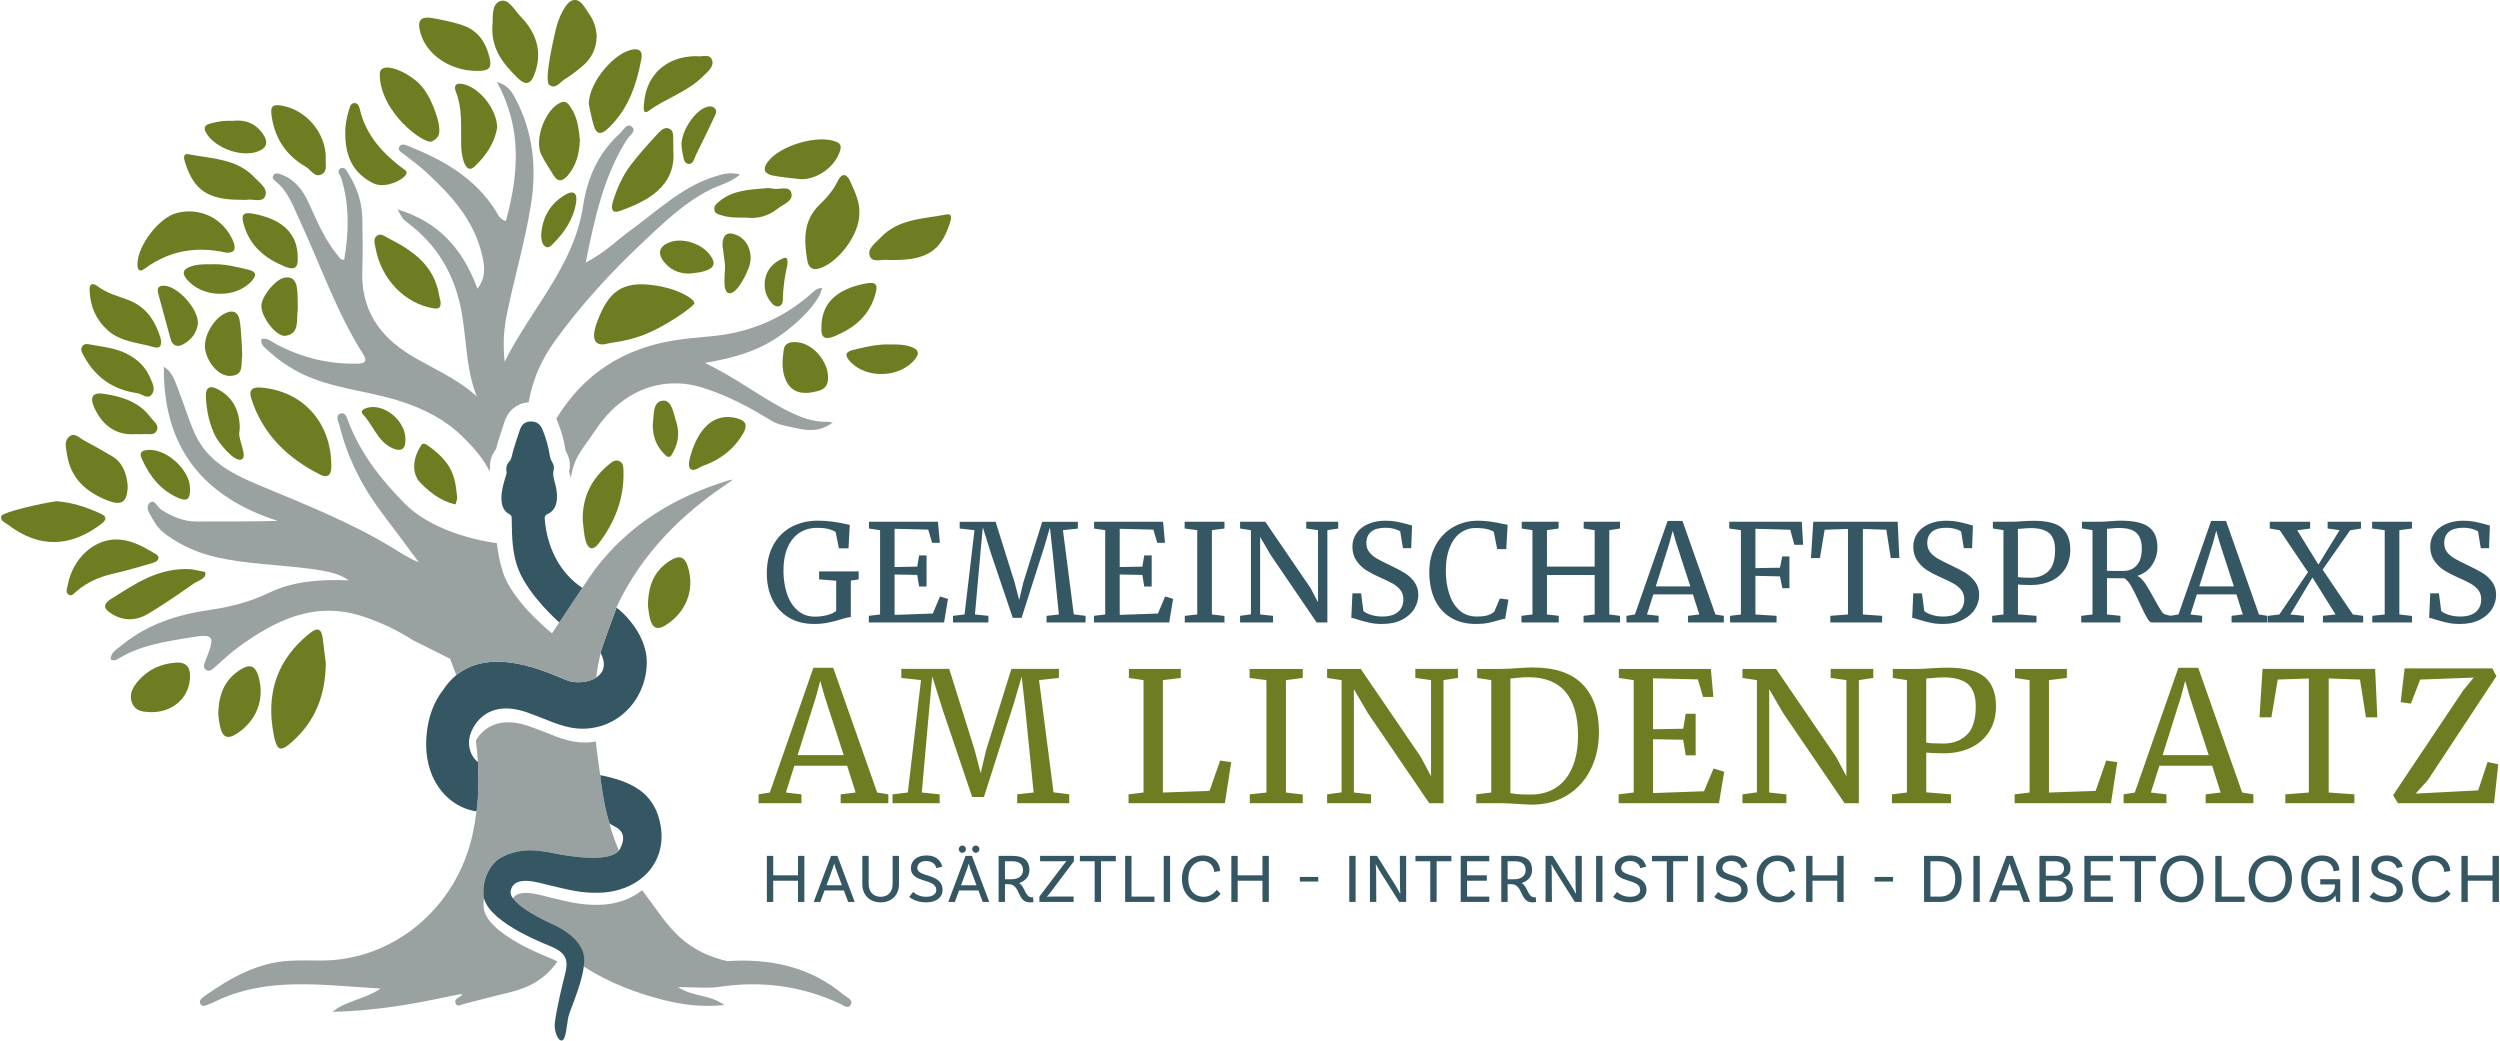<?xml version="1.0" encoding="UTF-8" standalone="no"?><svg xmlns="http://www.w3.org/2000/svg" xmlns:xlink="http://www.w3.org/1999/xlink" height="688" id="Ebene_2" viewBox="0 0 1652.61 688.43" width="1653"><defs><style>.cls-1{fill:#6f7d22;}.cls-2{fill:none;}.cls-3{fill:#355763;}.cls-4{fill:#99a2a0;}.cls-5{clip-path:url(#clippath);}</style><clipPath id="clippath"><rect class="cls-2" height="688.43" width="1652.61"/></clipPath></defs><g id="Ebene_1-2"><g class="cls-5"><path class="cls-1" d="M1628.95,456.79l-46.39,69.35,3.23,5.26h63.61l2.75-25.71-7.05-1.55-6.22,18.77-41.37,2.15,8.01-8.85,45.44-68.87-2.75-5.14h-57.99l-2.63,22.36,6.81.96,6.1-15.9,35.39-1.31-6.94,8.49ZM1526.84,524.34l-15.54,1.2v5.86h45.67v-5.86l-16.98-1.2v-75.45l20.68.72,3.95,24.99h7.53l-1.43-32.05h-74.49l-2.03,32.05h7.89l4.18-24.99,20.57-.72v75.45ZM1460.6,499.59h-30.49l12.08-38.38,2.87-10.76,2.99,10.52,12.55,38.62ZM1411.69,524.34l-7.41,1.2v5.86h28.34v-5.86l-10.28-1.2,5.62-17.7h34.91l5.62,17.7-9.92,1.2v5.86h31.57v-5.86l-7.41-1.2-29.06-82.5h-13.15l-28.82,82.5ZM1342.11,524.34l-9.92,1.2v5.86h63.73l4.18-27.14-7.29-1.07-7.05,20.09-30.85,1.08v-74.37l11.84-1.44v-5.98h-34.32v5.98l9.68,1.44v74.37ZM1273.71,491.34v-42.45c.56,0,1.71-.08,3.47-.24,2.87-.32,5.58-.48,8.13-.48,7.25,0,12.59,1.49,16.02,4.48,3.43,2.99,5.14,7.91,5.14,14.77,0,8.69-1.97,14.95-5.92,18.77-3.95,3.83-9.07,5.74-15.36,5.74-5.42,0-9.25-.2-11.48-.6M1260.92,524.34l-9.92,1.2v5.86h39.1v-5.86l-16.38-1.31v-26.31c.56.08,2.03.18,4.42.3,2.39.12,4.74.18,7.05.18,6.77,0,12.77-1.23,17.99-3.71,5.22-2.47,9.31-6.06,12.26-10.76,2.95-4.7,4.42-10.24,4.42-16.62,0-8.53-2.39-14.91-7.17-19.13-4.78-4.22-12.95-6.38-24.51-6.46-3.83,0-7.89.16-12.2.48-2.79.24-5.62.36-8.49.36h-15.9v5.98l9.33,1.44v74.37ZM1161.68,524.23l-9.57,1.31v5.86h29.06v-5.86l-11.36-1.2v-68.39l9.21,15.78,40.65,59.67h9.45v-81.43l9.57-1.44v-5.98h-28.22v5.98l10.4,1.44v63.61l-6.7-12.67-39.82-58.35h-22.24v5.98l9.57,1.44v74.25ZM1080.14,524.34l-9.92,1.2v5.86h66.36l3.47-20.81-7.05-2.15-6.34,15.07-33.72,1.2v-35.63l19.97.36,1.67,10.28h6.58v-27.5h-6.58l-1.67,9.92-19.97.36v-33.72l29.65.72,3.47,11.6h6.81l-1.67-18.53h-60.86v5.98l9.8,1.44v74.37ZM998.59,524.7v-75.81c1.04,0,2.23-.12,3.59-.36,3.19-.32,5.94-.48,8.25-.48,11,0,19.23,3.27,24.69,9.81,5.46,6.54,8.19,16.1,8.19,28.7,0,8.37-1.28,15.48-3.83,21.34-2.55,5.86-6.12,10.26-10.7,13.21-4.58,2.95-9.86,4.46-15.84,4.54h-3.59c-4.38,0-7.97-.32-10.76-.96M985.92,524.34l-9.92,1.2v5.86h16.38c2.39,0,5.98.16,10.76.48,4.62.32,7.89.48,9.8.48,8.69,0,16.38-2.03,23.08-6.1,6.7-4.07,11.9-9.75,15.6-17.04,3.71-7.29,5.56-15.64,5.56-25.05,0-13.47-3.61-23.93-10.82-31.39-7.21-7.45-18.23-11.18-33.06-11.18-2.31,0-5.78.16-10.4.48-4.62.32-8.17.48-10.64.48h-15.66v5.98l9.33,1.44v74.37ZM886.91,524.23l-9.57,1.31v5.86h29.05v-5.86l-11.36-1.2v-68.39l9.21,15.78,40.65,59.67h9.44v-81.43l9.57-1.44v-5.98h-28.22v5.98l10.4,1.44v63.61l-6.7-12.67-39.82-58.35h-22.24v5.98l9.57,1.44v74.25ZM837.17,524.34l-11,1.2v5.86h35.03v-5.74l-11.12-1.31v-74.37l11.12-1.44v-5.98h-35.15v5.98l11.12,1.44v74.37ZM755.87,524.34l-9.92,1.2v5.86h63.73l4.18-27.14-7.29-1.07-7.05,20.09-30.85,1.08v-74.37l11.84-1.44v-5.98h-34.32v5.98l9.68,1.44v74.37ZM599.94,524.34l-10.16,1.2v5.86h31.21v-5.86l-11.84-1.2,4.78-53.69,2.15-23.2,7.05,22.6,19.37,57.27h7.77l19.97-62.54,5.02-17.22,2.51,23.08,5.38,53.69-10.88,1.2v5.86h34.43v-5.86l-10.4-1.31-9.57-74.25,13.15-1.44v-5.98h-31.45l-16.74,53.81-3.59,15.19-3.94-15.19-16.86-53.81h-31.69v5.98l13.03,1.44-8.73,74.37ZM557.5,499.59h-30.49l12.08-38.38,2.87-10.76,2.99,10.52,12.55,38.62ZM508.59,524.34l-7.41,1.2v5.86h28.34v-5.86l-10.28-1.2,5.62-17.7h34.91l5.62,17.7-9.92,1.2v5.86h31.57v-5.86l-7.41-1.2-29.06-82.5h-13.15l-28.82,82.5Z"/><path class="cls-3" d="M1626.9,412.82c5.14,0,9.52-.94,13.14-2.82,3.62-1.88,6.31-4.29,8.07-7.22,1.76-2.93,2.65-5.98,2.65-9.15,0-3.35-.88-6.23-2.65-8.65-1.76-2.42-3.87-4.38-6.32-5.87-2.45-1.49-5.62-3.17-9.51-5.02-4.18-1.97-7.23-3.53-9.15-4.66-1.91-1.13-3.51-2.51-4.8-4.12-1.29-1.61-1.93-3.62-1.93-6.01,0-3.29,1.06-5.8,3.18-7.53,2.12-1.73,5.25-2.6,9.37-2.6,2.21,0,4.26.27,6.14.81,1.88.54,3.12,1.11,3.72,1.7l1.79,11.03h5.47l.54-15.07c-.84-.12-1.85-.39-3.05-.81-2.69-.72-5.1-1.28-7.22-1.7-2.12-.42-4.56-.63-7.31-.63-4.42,0-8.3.75-11.61,2.24-3.32,1.5-5.86,3.54-7.62,6.14-1.76,2.6-2.64,5.55-2.64,8.83,0,3.65.91,6.77,2.74,9.37,1.82,2.6,3.98,4.68,6.46,6.23,2.48,1.55,5.4,3.08,8.74,4.57,3.71,1.61,6.62,3.02,8.74,4.22,2.12,1.2,3.83,2.63,5.11,4.3,1.28,1.67,1.93,3.68,1.93,6.01,0,3.59-1.18,6.4-3.54,8.43-2.36,2.03-5.82,3.05-10.36,3.05-2.75,0-5.28-.37-7.58-1.12-2.3-.75-3.96-1.6-4.98-2.56l-1.52-11.66h-5.74l-.72,16.23c.9.06,2.24.42,4.04,1.08,2.93.9,5.62,1.61,8.07,2.15,2.45.54,5.23.81,8.34.81M1577.05,406.54l-8.25.9v4.39h26.27v-4.31l-8.34-.99v-55.78l8.34-1.08v-4.48h-26.37v4.48l8.34,1.08v55.78ZM1507.37,406.54l-7.62.9v4.39h23.85v-4.39l-8.97-.9,14.62-24.48,15.25,24.48-8.34.9v4.39h26.63v-4.39l-6.82-.9-20-29.68,18.2-26.01,7.17-1.17v-4.48h-22.06v4.48l7.89,1.08-13.99,22.78-13.99-22.69,8.52-1.17v-4.48h-26.72v4.48l6.64,1.17,18.65,27.71-18.92,27.98ZM1477.24,387.98h-22.87l9.06-28.79,2.15-8.07,2.24,7.89,9.42,28.97ZM1440.56,406.54l-5.56.9v4.39h21.25v-4.39l-7.71-.9,4.22-13.27h26.18l4.22,13.27-7.44.9v4.39h23.68v-4.39l-5.56-.9-21.79-61.88h-9.86l-21.61,61.88ZM1403.97,377.75h-5.11c-2.81,0-4.66-.03-5.56-.09v-27.8c.36,0,1.13-.06,2.33-.18,1.91-.24,3.83-.36,5.74-.36,5.5,0,9.37,1.15,11.61,3.45,2.24,2.3,3.36,5.64,3.36,10,0,4.96-1.11,8.7-3.32,11.21-2.21,2.51-5.23,3.77-9.06,3.77M1376.26,411.83h25.92v-4.39l-8.88-.9v-24.03c1.19.06,4.99.09,11.39.09,1.56.78,3.12,2.56,4.71,5.34,1.58,2.78,3.45,6.53,5.6,11.25,1.97,4.3,3.56,7.49,4.75,9.55,1.19,2.06,2.27,3.09,3.23,3.09h12.38v-4.39l-3.5-.9c-.9-.18-1.84-1.04-2.82-2.6-.99-1.55-2.41-4-4.26-7.35-2.39-4.42-4.41-7.88-6.05-10.36-1.65-2.48-3.42-4.23-5.34-5.25,4.13-1.26,7.37-3.65,9.73-7.17,2.36-3.53,3.54-7.41,3.54-11.66,0-6.1-1.87-10.57-5.6-13.41-3.74-2.84-10-4.26-18.79-4.26-1.67,0-4.01.12-7,.36-2.87.24-5.14.36-6.81.36h-11.75v4.39l6.99,1.17v55.78l-7.44.9v4.39ZM1334.38,381.79v-31.84c.42,0,1.28-.06,2.6-.18,2.15-.24,4.18-.36,6.1-.36,5.44,0,9.45,1.12,12.02,3.36,2.57,2.24,3.86,5.93,3.86,11.08,0,6.52-1.48,11.21-4.44,14.08-2.96,2.87-6.8,4.31-11.52,4.31-4.07,0-6.94-.15-8.61-.45M1324.79,406.54l-7.44.9v4.39h29.32v-4.39l-12.28-.99v-19.73c.42.06,1.52.13,3.32.22,1.79.09,3.56.13,5.29.13,5.08,0,9.58-.93,13.5-2.78,3.91-1.85,6.98-4.54,9.19-8.07,2.21-3.53,3.32-7.68,3.32-12.47,0-6.4-1.79-11.18-5.38-14.35-3.59-3.17-9.72-4.78-18.38-4.84-2.87,0-5.92.12-9.15.36-2.09.18-4.22.27-6.37.27h-11.93v4.48l6.99,1.08v55.78ZM1284.88,412.82c5.14,0,9.52-.94,13.14-2.82,3.62-1.88,6.31-4.29,8.07-7.22,1.76-2.93,2.65-5.98,2.65-9.15,0-3.35-.88-6.23-2.65-8.65-1.76-2.42-3.87-4.38-6.32-5.87-2.45-1.49-5.62-3.17-9.51-5.02-4.18-1.97-7.23-3.53-9.15-4.66-1.91-1.13-3.51-2.51-4.8-4.12s-1.93-3.62-1.93-6.01c0-3.29,1.06-5.8,3.18-7.53,2.12-1.73,5.25-2.6,9.37-2.6,2.21,0,4.26.27,6.14.81,1.88.54,3.12,1.11,3.72,1.7l1.79,11.03h5.47l.54-15.07c-.84-.12-1.85-.39-3.05-.81-2.69-.72-5.1-1.28-7.22-1.7-2.12-.42-4.56-.63-7.31-.63-4.42,0-8.3.75-11.61,2.24-3.32,1.5-5.86,3.54-7.62,6.14-1.76,2.6-2.65,5.55-2.65,8.83,0,3.65.91,6.77,2.74,9.37,1.82,2.6,3.98,4.68,6.46,6.23,2.48,1.55,5.39,3.08,8.74,4.57,3.71,1.61,6.62,3.02,8.74,4.22,2.12,1.2,3.82,2.63,5.11,4.3,1.29,1.67,1.93,3.68,1.93,6.01,0,3.59-1.18,6.4-3.54,8.43-2.36,2.03-5.81,3.05-10.36,3.05-2.75,0-5.28-.37-7.58-1.12-2.3-.75-3.96-1.6-4.98-2.56l-1.52-11.66h-5.74l-.72,16.23c.9.06,2.24.42,4.04,1.08,2.93.9,5.62,1.61,8.07,2.15,2.45.54,5.23.81,8.34.81M1221.93,406.54l-11.66.9v4.39h34.26v-4.39l-12.73-.9v-56.59l15.51.54,2.96,18.74h5.65l-1.08-24.03h-55.87l-1.52,24.03h5.92l3.14-18.74,15.42-.54v56.59ZM1151.09,406.54l-7.17.9v4.39h30.76v-4.39l-13.99-.9v-25.56l16.23.36,1.61,7.8h4.66v-20.98h-4.75l-1.52,7.44-16.23.27v-26.01l23.05.63,2.69,9.95h5.83l-.9-15.25h-47.98v4.48l7.71,1.08v55.78ZM1117.64,387.98h-22.87l9.06-28.79,2.15-8.07,2.24,7.89,9.42,28.97ZM1080.96,406.54l-5.56.9v4.39h21.25v-4.39l-7.71-.9,4.21-13.27h26.19l4.22,13.27-7.44.9v4.39h23.67v-4.39l-5.56-.9-21.79-61.88h-9.86l-21.61,61.88ZM1013.17,406.54l-7.26.9v4.39h24.66v-4.39l-7.8-.9v-26.1h31.57v26.1l-7.35.9v4.39h24.12v-4.39l-7.09-.9v-55.78l7.09-1.08v-4.48h-24.03v4.48l7.26,1.08v24.12h-31.57v-24.12l7.71-1.08v-4.48h-24.39v4.48l7.08,1.08v55.78ZM975.86,412.82c2.99,0,5.48-.19,7.49-.58,2-.39,4.08-.91,6.23-1.57,2.45-.78,4.3-1.19,5.56-1.25l2.15-12.73-5.65-.72-3.77,8.79c-1.2,1.02-2.65,1.79-4.35,2.33-1.7.54-4.14.81-7.31.81-4.49,0-8.25-1.36-11.3-4.08-3.05-2.72-5.32-6.38-6.81-10.98-1.5-4.6-2.24-9.71-2.24-15.34,0-5.92.85-11,2.56-15.25,1.7-4.24,4.05-7.46,7.04-9.64,2.99-2.18,6.4-3.27,10.22-3.27,2.99,0,5.51.26,7.58.76,2.06.51,3.51,1.12,4.35,1.84l2.24,11.39h6.01l.9-16.14-2.96-.54c-6.46-1.44-11.99-2.15-16.59-2.15-6.1,0-11.6,1.42-16.5,4.26s-8.76,6.83-11.57,11.97c-2.81,5.14-4.22,11.06-4.22,17.76s1.2,12.97,3.59,18.11c2.39,5.14,5.9,9.13,10.54,11.97,4.63,2.84,10.24,4.26,16.82,4.26M913.8,412.82c5.14,0,9.52-.94,13.14-2.82,3.62-1.88,6.31-4.29,8.07-7.22,1.76-2.93,2.65-5.98,2.65-9.15,0-3.35-.88-6.23-2.65-8.65-1.76-2.42-3.87-4.38-6.32-5.87-2.45-1.49-5.62-3.17-9.51-5.02-4.18-1.97-7.23-3.53-9.15-4.66-1.91-1.13-3.51-2.51-4.8-4.12-1.29-1.61-1.93-3.62-1.93-6.01,0-3.29,1.06-5.8,3.18-7.53,2.12-1.73,5.25-2.6,9.37-2.6,2.21,0,4.26.27,6.14.81,1.88.54,3.12,1.11,3.72,1.7l1.79,11.03h5.47l.54-15.07c-.84-.12-1.85-.39-3.05-.81-2.69-.72-5.1-1.28-7.22-1.7-2.12-.42-4.56-.63-7.31-.63-4.42,0-8.29.75-11.61,2.24-3.32,1.5-5.86,3.54-7.62,6.14-1.76,2.6-2.65,5.55-2.65,8.83,0,3.65.91,6.77,2.74,9.37,1.82,2.6,3.98,4.68,6.46,6.23,2.48,1.55,5.39,3.08,8.74,4.57,3.71,1.61,6.62,3.02,8.74,4.22,2.12,1.2,3.83,2.63,5.11,4.3,1.28,1.67,1.93,3.68,1.93,6.01,0,3.59-1.18,6.4-3.54,8.43-2.36,2.03-5.82,3.05-10.36,3.05-2.75,0-5.28-.37-7.58-1.12-2.3-.75-3.96-1.6-4.98-2.56l-1.52-11.66h-5.74l-.72,16.23c.9.06,2.24.42,4.04,1.08,2.93.9,5.62,1.61,8.07,2.15,2.45.54,5.23.81,8.34.81M826.91,406.45l-7.17.99v4.39h21.79v-4.39l-8.52-.9v-51.3l6.91,11.84,30.49,44.75h7.09v-61.07l7.17-1.08v-4.48h-21.16v4.48l7.8,1.08v47.71l-5.02-9.51-29.86-43.76h-16.68v4.48l7.17,1.08v55.69ZM791.4,406.54l-8.25.9v4.39h26.27v-4.31l-8.34-.99v-55.78l8.34-1.08v-4.48h-26.36v4.48l8.34,1.08v55.78ZM730.51,406.54l-7.44.9v4.39h49.77l2.6-15.6-5.29-1.61-4.75,11.3-25.29.9v-26.72l14.98.27,1.25,7.71h4.93v-20.63h-4.93l-1.25,7.44-14.98.27v-25.29l22.24.54,2.6,8.7h5.11l-1.25-13.9h-45.65v4.48l7.35,1.08v55.78ZM637.42,406.54l-7.62.9v4.39h23.41v-4.39l-8.88-.9,3.59-40.27,1.61-17.4,5.29,16.95,14.53,42.96h5.83l14.98-46.9,3.77-12.91,1.88,17.31,4.04,40.27-8.16.9v4.39h25.83v-4.39l-7.8-.99-7.17-55.69,9.86-1.08v-4.48h-23.58l-12.55,40.35-2.69,11.39-2.96-11.39-12.64-40.35h-23.76v4.48l9.78,1.08-6.55,55.78ZM581.56,406.54l-7.44.9v4.39h49.77l2.6-15.6-5.29-1.61-4.75,11.3-25.29.9v-26.72l14.98.27,1.25,7.71h4.93v-20.63h-4.93l-1.25,7.44-14.98.27v-25.29l22.24.54,2.6,8.7h5.11l-1.25-13.9h-45.65v4.48l7.35,1.08v55.78ZM537.71,412.82c3.35,0,6.4-.27,9.15-.81,2.75-.54,5.68-1.28,8.79-2.24,3.05-.96,5.23-1.46,6.55-1.52v-24.12l5.2-.81v-5.29h-26.18v5.29l11.3.9v20c-1.38,1.14-3.35,2.05-5.92,2.73-2.57.69-5.29,1.03-8.16,1.03-4.54,0-8.38-1.39-11.52-4.17-3.14-2.78-5.47-6.47-6.99-11.08-1.52-4.6-2.29-9.68-2.29-15.25,0-6.04.94-11.18,2.82-15.42,1.88-4.25,4.5-7.44,7.85-9.6,3.35-2.15,7.2-3.23,11.57-3.23,3.35,0,6.02.3,8.03.9,2,.6,3.42,1.23,4.26,1.88l2.15,10.76h6.37l.81-15.51c-7.89-1.85-14.86-2.78-20.89-2.78-6.58,0-12.44,1.36-17.58,4.08-5.14,2.72-9.16,6.71-12.06,11.97-2.9,5.26-4.35,11.57-4.35,18.92,0,6.4,1.22,12.12,3.68,17.17,2.45,5.05,6.02,9.01,10.72,11.88,4.69,2.87,10.27,4.3,16.72,4.3"/><path class="cls-3" d="M1648.4,566.25v12.89h-16.4v-12.89h-4.2v30.49h4.2v-14.04h16.4v14.04h4.2v-30.49h-4.2ZM1608.86,565.98c-8.04,0-13.77,6.14-13.77,15.52s5.87,15.52,14.46,15.52c6.75,0,10.21-4.44,11.13-5.73l-2.54-2.59c-1.62,2.22-4.53,4.62-8.5,4.62-5.36,0-10.3-3.42-10.3-11.83,0-7.53,4.3-11.83,9.56-11.83s7.53,4.34,7.53,7.25l3.97-.65c-.05-3.97-3-10.3-11.55-10.3M1584.97,574.38l3.93-.97c-.55-2.17-2.36-7.44-10.63-7.44-5.96,0-10.12,3.37-10.12,8.36,0,10.39,16.77,6.42,16.77,14.55,0,2.73-2.5,4.44-6.7,4.44-4.62,0-7.34-2.08-8.59-3.19l-2.63,3.28c1.85,1.57,5.77,3.6,11.22,3.6,6.56,0,10.86-3.23,10.86-8.13,0-11.41-16.68-8.13-16.68-14.6,0-2.91,2.31-4.62,5.87-4.62,4.76,0,6.42,3.1,6.7,4.71M1555.78,596.74h4.2v-30.49h-4.2v30.49ZM1547.6,581.68h-13.21v3.51h9.75v.65c0,3.97-2.77,7.49-8.32,7.49-6.1,0-9.79-4.76-9.79-11.83,0-7.58,4.3-11.83,9.52-11.83,5.5,0,7.62,3.88,7.62,6.79l3.88-.65c0-3.93-3-9.84-11.55-9.84-7.99,0-13.72,6.14-13.72,15.52s5.4,15.52,13.44,15.52c4.16,0,7.48-1.43,9.19-4.57.18,2.13.51,3.83.65,4.3h2.54v-15.06ZM1501.36,593.33c-5.87,0-10.07-4.57-10.07-11.83s4.2-11.83,10.07-11.83,10.07,4.57,10.07,11.83-4.16,11.83-10.07,11.83M1501.36,565.98c-8.32,0-14.32,6.01-14.32,15.52s6.01,15.52,14.32,15.52,14.32-6.01,14.32-15.52-5.96-15.52-14.32-15.52M1469.16,593.19v-26.93h-4.2v30.49h19.4v-3.56h-15.2ZM1442.87,593.33c-5.87,0-10.07-4.57-10.07-11.83s4.2-11.83,10.07-11.83,10.07,4.57,10.07,11.83-4.16,11.83-10.07,11.83M1442.87,565.98c-8.32,0-14.32,6.01-14.32,15.52s6.01,15.52,14.32,15.52,14.32-6.01,14.32-15.52-5.96-15.52-14.32-15.52M1411.65,596.74h4.2v-26.93h9.79v-3.56h-23.79v3.56h9.79v26.93ZM1397.23,569.81v-3.56h-18.9v30.49h18.9v-3.56h-14.69v-10.49h13.07v-3.56h-13.07v-9.33h14.69ZM1359.86,593.19h-7.02v-10.63h6.47c4.02,0,7.21,1.62,7.21,5.45,0,3.56-2.86,5.17-6.65,5.17M1364.89,574.62c0,2.68-1.99,4.8-5.96,4.8h-6.1v-9.61h5.5c4.57,0,6.56,1.62,6.56,4.81M1364.43,580.71v-.09c1.71-.32,4.71-1.89,4.71-6.24,0-5.41-3.88-8.13-10.26-8.13h-10.26v30.49h11.73c6.75,0,10.35-3.14,10.35-8.32s-4.2-7.3-6.28-7.71M1323.78,585.7l4.07-11.04c.32-.88.65-1.99.97-3.19h.09c.32,1.2.65,2.31.97,3.19l4.11,11.04h-10.21ZM1338.1,596.74h4.34l-11.46-30.49h-4.2l-11.46,30.49h4.34l2.82-7.58h12.8l2.82,7.58ZM1304.93,596.74h4.2v-30.49h-4.2v30.49ZM1283.04,593.19h-6.56v-23.38h4.99c7.3,0,11.41,3.88,11.41,11.69s-4.16,11.69-9.84,11.69M1281.51,566.25h-9.24v30.49h10.81c8.41,0,14.04-4.62,14.04-15.25,0-9.56-5.64-15.25-15.61-15.25M1239.56,583.25h12.2v-3.05h-12.2v3.05ZM1214.85,566.25v12.89h-16.4v-12.89h-4.2v30.49h4.2v-14.04h16.4v14.04h4.2v-30.49h-4.2ZM1175.31,565.98c-8.04,0-13.77,6.14-13.77,15.52s5.87,15.52,14.46,15.52c6.75,0,10.21-4.44,11.13-5.73l-2.54-2.59c-1.62,2.22-4.53,4.62-8.5,4.62-5.36,0-10.3-3.42-10.3-11.83,0-7.53,4.3-11.83,9.56-11.83s7.53,4.34,7.53,7.25l3.97-.65c-.05-3.97-3-10.3-11.55-10.3M1151.42,574.38l3.93-.97c-.55-2.17-2.36-7.44-10.63-7.44-5.96,0-10.12,3.37-10.12,8.36,0,10.39,16.77,6.42,16.77,14.55,0,2.73-2.49,4.44-6.7,4.44-4.62,0-7.34-2.08-8.59-3.19l-2.63,3.28c1.85,1.57,5.77,3.6,11.22,3.6,6.56,0,10.86-3.23,10.86-8.13,0-11.41-16.68-8.13-16.68-14.6,0-2.91,2.31-4.62,5.87-4.62,4.76,0,6.42,3.1,6.7,4.71M1122.23,596.74h4.2v-30.49h-4.2v30.49ZM1102.08,596.74h4.2v-26.93h9.79v-3.56h-23.79v3.56h9.79v26.93ZM1084.48,574.38l3.93-.97c-.55-2.17-2.36-7.44-10.63-7.44-5.96,0-10.12,3.37-10.12,8.36,0,10.39,16.77,6.42,16.77,14.55,0,2.73-2.5,4.44-6.7,4.44-4.62,0-7.35-2.08-8.59-3.19l-2.63,3.28c1.85,1.57,5.77,3.6,11.23,3.6,6.56,0,10.86-3.23,10.86-8.13,0-11.41-16.68-8.13-16.68-14.6,0-2.91,2.31-4.62,5.87-4.62,4.76,0,6.42,3.1,6.7,4.71M1055.29,596.74h4.2v-30.49h-4.2v30.49ZM1045.82,566.25h-4.2l.09,19.22c0,2.59.23,4.85.28,5.5l-.28.14c-.37-.74-1.2-2.5-3.09-5.54l-12.1-19.31h-4.67v30.49h4.2l-.09-19.17c0-2.45-.14-5.03-.28-5.45l.23-.14c.23.51,2.03,3.7,3.23,5.64l12.1,19.12h4.57v-30.49ZM996.76,581.73v-11.92h4.81c4.62,0,7.11,1.99,7.11,5.91s-3.23,6.01-7.53,6.01h-4.39ZM1015.33,593.56s-.37.09-.92.09c-4.34,0-4.39-7.16-8.32-9.38,4.02-1.34,6.84-4.3,6.84-8.55,0-6.61-4.07-9.47-11.18-9.47h-9.19v30.49h4.2v-11.73h2.45c7.95,0,5.41,12.01,13.95,12.01,1.34,0,2.49-.23,2.49-.23l-.32-3.23ZM984.61,569.81v-3.56h-18.89v30.49h18.89v-3.56h-14.69v-10.49h13.07v-3.56h-13.07v-9.33h14.69ZM945.57,596.74h4.2v-26.93h9.79v-3.56h-23.79v3.56h9.79v26.93ZM929.63,566.25h-4.2l.09,19.22c0,2.59.23,4.85.28,5.5l-.28.14c-.37-.74-1.2-2.5-3.09-5.54l-12.1-19.31h-4.67v30.49h4.2l-.09-19.17c0-2.45-.14-5.03-.28-5.45l.23-.14c.23.51,2.03,3.7,3.23,5.64l12.1,19.12h4.57v-30.49ZM891.98,596.74h4.2v-30.49h-4.2v30.49ZM859.28,583.25h12.2v-3.05h-12.2v3.05ZM834.56,566.25v12.89h-16.4v-12.89h-4.2v30.49h4.2v-14.04h16.4v14.04h4.2v-30.49h-4.2ZM795.02,565.98c-8.04,0-13.77,6.14-13.77,15.52s5.87,15.52,14.46,15.52c6.75,0,10.21-4.44,11.13-5.73l-2.54-2.59c-1.62,2.22-4.53,4.62-8.5,4.62-5.36,0-10.3-3.42-10.3-11.83,0-7.53,4.3-11.83,9.56-11.83s7.53,4.34,7.53,7.25l3.97-.65c-.05-3.97-3-10.3-11.55-10.3M769.24,596.74h4.2v-30.49h-4.2v30.49ZM747.9,593.19v-26.93h-4.2v30.49h19.4v-3.56h-15.2ZM723.55,596.74h4.2v-26.93h9.79v-3.56h-23.79v3.56h9.79v26.93ZM686.97,596.74h22.64v-3.56h-14.28c-1.76,0-2.96.05-3.28.14l-.09-.14c.32-.37.97-.92,2.08-2.4l15.75-20.97v-3.56h-22.36v3.56h14c1.71,0,2.68-.09,3.28-.14l.09.14c-.32.37-1.15,1.39-1.94,2.4l-15.89,20.97v3.56ZM664.19,581.73v-11.92h4.8c4.62,0,7.12,1.99,7.12,5.91s-3.23,6.01-7.53,6.01h-4.39ZM682.76,593.56s-.37.09-.92.09c-4.34,0-4.39-7.16-8.32-9.38,4.02-1.34,6.84-4.3,6.84-8.55,0-6.61-4.07-9.47-11.18-9.47h-9.19v30.49h4.2v-11.73h2.45c7.95,0,5.4,12.01,13.95,12.01,1.34,0,2.49-.23,2.49-.23l-.32-3.23ZM635.13,585.7l4.07-11.04c.32-.88.65-1.99.97-3.19h.09c.32,1.2.65,2.31.97,3.19l4.11,11.04h-10.21ZM649.45,596.74h4.34l-11.46-30.49h-4.2l-11.46,30.49h4.34l2.82-7.58h12.8l2.82,7.58ZM644.88,564.22c1.34,0,2.4-1.06,2.4-2.4s-1.06-2.4-2.4-2.4-2.4,1.11-2.4,2.4,1.11,2.4,2.4,2.4M636.01,564.22c1.29,0,2.36-1.06,2.36-2.4s-1.06-2.4-2.36-2.4-2.4,1.11-2.4,2.4,1.06,2.4,2.4,2.4M618.78,574.38l3.93-.97c-.55-2.17-2.36-7.44-10.63-7.44-5.96,0-10.12,3.37-10.12,8.36,0,10.39,16.77,6.42,16.77,14.55,0,2.73-2.49,4.44-6.7,4.44-4.62,0-7.34-2.08-8.59-3.19l-2.63,3.28c1.85,1.57,5.77,3.6,11.23,3.6,6.56,0,10.86-3.23,10.86-8.13,0-11.41-16.68-8.13-16.68-14.6,0-2.91,2.31-4.62,5.87-4.62,4.76,0,6.42,3.1,6.7,4.71M589.86,566.25v18.71c0,5.27-3.23,8.36-7.9,8.36s-7.95-3.1-7.95-8.45v-18.62h-4.2v18.71c0,7.25,4.9,12.06,12.15,12.06s12.1-4.81,12.1-12.06v-18.71h-4.2ZM546.11,585.7l4.07-11.04c.32-.88.65-1.99.97-3.19h.09c.32,1.2.65,2.31.97,3.19l4.11,11.04h-10.21ZM560.43,596.74h4.34l-11.46-30.49h-4.2l-11.46,30.49h4.34l2.82-7.58h12.8l2.82,7.58ZM527.26,566.25v12.89h-16.4v-12.89h-4.2v30.49h4.2v-14.04h16.4v14.04h4.2v-30.49h-4.2Z"/><path class="cls-4" d="M175.81,231.19c9.09,8.56,19.35,15.05,30.92,19.43,19.1,7.21,39.52,8.83,58.79,15.27,14.68,4.91,28.23,11.71,39.62,22.82,8.83,8.62,14.45,15.78,17.98,22.93.09-.3.18-.6.27-.9.04-.13.08-.26.13-.39-.42-4.87.95-9.49,3.98-13.26,1.06-4.55,2.44-8.65,3.78-12.63.56-1.65,1.11-3.3,1.64-4.97,2.47-7.87,8.46-12.78,16.11-13.3,2.44-14.27,8.17-27.84,17.32-40.51,17-23.52,36.52-44.91,57.52-64.68,14.02-13.19,27.88-26.75,45.24-35.52,6.17-3.12,13.25-4.47,19.8-9.99-6.61-1.89-11.48-.3-16.49,1.24-21.52,6.64-37.62,22.31-55.41,35.23-9.49,6.89-17.89,15.55-30.22,21.73,6.04-29.65,11.93-57.17,27.3-81.44,1.62-2.56,6.73-5.55,3.04-8.56-3.06-2.49-5.63,2.7-8.05,4.89-13.79,12.51-21.24,29.28-23.91,47.17-6.02,40.27-34.06,67.83-52,103.53-1.2-11.72-.57-21.12,1.33-30.61,4.95-24.63,12.19-48.69,16.13-73.58,3.86-24.41,1.31-47.55-10.07-69.39-2.35-4.5-4.87-9.3-12.46-11.47,16.89,31.15,14.3,61.17,5.86,92.09-4.38-1.59-5.11-4.28-6.4-6.36-13.85-22.39-35.11-34.08-58.05-43.33-1.98-.8-4.67-1.96-5.97.38-1.47,2.65,1.41,3.78,3.04,5.09,4.91,3.96,10.12,7.57,14.75,11.85,16.66,15.4,31.86,32.01,37.1,55.53,1.54,6.92,2.41,14.29-3.25,21.54-9.67-26.41-25.82-44.32-52.9-52.49,3.45,6.34,3.42,6.38,7.12,9.17,18.72,14.13,30.18,33.12,34.86,56.5,3.85,19.24,3.02,39.35,10.45,58.09-13.2-12.21-29.45-18.52-44.12-27.52-20.64-12.68-32.59-30.3-31.61-56.08.43-11.28.23-22.59.05-33.89-.18-10.57-3.28-20.31-8.83-29.18-1.31-2.08-2.54-5.58-5.32-4.34-3.44,1.55-.5,4.38.18,6.56,5.57,17.88,5.07,35.91,1.96,53.98-2.51.34-3.1-1.38-4.06-2.53-8.67-10.4-13.86-22.86-19.45-35.12-3.81-8.36-9.18-15.41-18-18.67-1.72-.64-3.92-1.49-5.22.3-1.52,2.11.56,3.54,1.91,4.65,7.91,6.56,11.11,16.14,15.29,25.12,13.77,29.61,24.4,60.82,41.92,88.51,3.82,6.03.06,6.47-4.22,6.54-18.71.3-36.37-4.01-53.04-12.86-3.06-1.63-5.95-4.63-9.96-3.37-.48,3.68,1.79,5.06,3.61,6.78"/><path class="cls-4" d="M516.97,270.05c-16.74-8.94-31.99-20.7-51.31-29.91,17.57-3.11,32.54-7.07,45.85-15.54,16.53-10.52,30.5-25.9,31.69-34.11-3.46.02-5.76,2.51-8.05,4.5-18.21,15.87-39.26,24.6-62.78,27.22-8.97,1-18,1.51-26.9,2.95-33.32,5.39-59.91,21.82-78.1,51.82.19.4.37.8.54,1.22,2.71,6.67,4.58,13.34,5.56,19.84.09.18.19.37.28.55,1.18,2.3,3.64,7.08,2.1,13.23,0,.34.42,1.85.69,2.85l.32,1.18c.04.17.07.32.11.49,2.14-14.39,7.3-18.31,16.5-32.09,17.15-25.72,43.87-36.37,71.27-27.57,12.8,4.11,24.93,9.9,36.67,16.74,12.44,7.24,9.43,6.63,23.69,9.68,7.93,1.7,16.21,3.13,25.14-3.58-6.61-1.46-11.63,2.1-33.28-9.47"/><path class="cls-4" d="M557.62,658.29c-22.62-18.92-48.9-24.2-77.18-22.41-32.5-7.53-41.07-27.38-56.35-46.92-7.29,5.92-17.18,9.47-28.52,9.7-11.83.25-20.43-2-33.03-5.05-6.26-1.51-23.03-7.26-25.14,3.82-1.98,9.03,26.62,22.32,26.62,22.32,0,0,18.7,6.65,21.62,19.8,16.16,10.5,33.95,17.27,52.5,22,12.41,3.17,25.07,4.9,40.33,3.4-9.89-7.28-20.36-5.17-30.69-11.89,11.1,0,19.62,1.03,27.83-.19,27.57-4.09,53.94-.63,79.36,11.15,2.27,1.05,5.57,4.08,7.28.51,1.53-3.2-2.57-4.54-4.63-6.25"/><path class="cls-1" d="M394.48,212.62c7.32-19.24,15.89-27.17,38.39-23.75,16.07,2.44,26.18,9.24,25.83,11.84-.26,1.88-19.69,16.04-35.63,21.63-10.97,3.85-20.24,4.32-22.27,5.1,0,0-13.65,4.41-6.33-14.82"/><path class="cls-1" d="M214.84,439c-.28,21.95-7.56,38.49-21.92,51.46-8.32,7.51-10.49,6.36-12.6-4.7-5.2-27.24,2.36-49.38,23.6-66.56,5.71-4.62,8.16-3.24,8.98,3.72.71,6.06,1.47,12.12,1.96,16.09"/><path class="cls-1" d="M218.47,308.18c.25,5.51-2.05,8.54-7.26,5.9-21.36-10.84-38.08-26.41-45.73-50.59-1.78-5.64.99-7.52,6.37-7.09,27.83,2.27,46.63,23.07,46.62,51.77"/><path class="cls-1" d="M567.83,141.55c0,13.66-13.77,32.05-26.37,36.03-4.84,1.53-7.32-.87-8.05-5.22-2.25-13.31-2.77-26.32,7.91-36.74,4.74-4.63,9.19-9.49,12.14-15.69,2.67-5.6,5.94-5.34,8.41.16,3.13,6.97,6.48,13.96,5.96,21.46"/><path class="cls-1" d="M149.11,167.2c-19.84-4.51-37.89-1.46-54.29,10.72-2.99,2.22-4.52.91-4.6-2.74-.28-12.34,14.28-31.42,26.25-34.33,15.26-3.72,29.98,3.38,36.62,17.65,2.86,6.14,1.44,8.96-3.98,8.7"/><path class="cls-1" d="M289.31,80.59c1.41,7.66.9,10.43-4.39,13.01-4.47,2.18-33.95-18.48-34.41-44.25-.16-9.17,15.59-3.41,25.09,4.98,9.5,8.39,13.72,26.26,13.72,26.26"/><path class="cls-1" d="M36.81,331.62c10.48.82,19.88,4.02,28.99,8.17,3.72,1.69,4.64,3.74.59,6.81-20.86,15.83-41.45,16.11-61.93.47-1.87-1.43-5.02-2.26-4.38-5.5.52-2.67,26.35-8.6,36.72-9.96"/><path class="cls-1" d="M227.73,87.52c-.16-3.83.82-9.52,2.51-15.07.55-1.79.99-3.96,3.24-4.22,2.34-.28,3.34,1.74,3.75,3.55,4.2,18.42,16.07,30.51,30.35,41.02,4.42,3.25-12.01,13.1-21.3,8.47-12.81-6.38-18.79-17.11-18.55-33.75"/><path class="cls-1" d="M444.74,99.3c2.21,24.19-17.95,34.24-35.73,40.38-5.57,1.93-5.28-2.85-4.17-6.45,2.66-8.64,6.35-16.91,11.75-24.03,5.54-7.31,11.74-14.11,17.94-20.85,1.82-1.98,4.38-4.46,7.33-3.31,3.67,1.44,2.6,5.37,2.84,8.46.15,1.92.03,3.86.05,5.8"/><path class="cls-1" d="M388.85,68.89c-.01-15.19,18.3-35.65,30.29-36.28,4.77-.25,5.09,3.21,4.49,6.43-3.29,17.59-8.99,33.94-22.47,46.33-4.29,3.94-7.24,3.48-8.91-1.94-1.69-5.47-2.64-11.17-3.4-14.54"/><path class="cls-1" d="M83.8,321.33c-.2,10.99-4.03,13.42-13.06,9.91-14.28-5.57-24.8-14.5-27.2-31.07-.58-4.01-2.07-8.78,1.93-11.58,3.43-2.4,6.35,1.13,9.25,2.7,6.31,3.42,12.6,6.89,18.77,10.58,7.53,4.51,9.57,12.16,10.31,19.47"/><path class="cls-1" d="M313.67,46.89c-16.68-.42-31.63-10.49-35.92-24.18-2.87-9.16-.56-12.25,8.32-10.63,6.09,1.12,12.2,2.39,18.13,4.22,8.85,2.73,14.85,8.63,17.88,18.01,3.39,10.48,2.05,12.84-8.4,12.58"/><path class="cls-1" d="M134.97,378.38c1.44,4.42-4.72,5.74-7.82,7.91-9.79,6.85-19.61,13.68-29.83,19.8-7.69,4.6-16.16,5-24.02.08-4.62-2.89-7.18-5.84-.09-10.2,15.82-9.75,30.96-20.81,52.83-19.34"/><path class="cls-1" d="M290.76,199.58c.26,3.45-.64,5.01-4.21,4.49-19.13-2.82-35.26-19.43-38.83-40.22-.48-2.79-1.79-5.94,1.09-7.97,2.45-1.73,4.75.34,6.9,1.44,15.95,8.13,30.6,17.56,34.07,37.81.27,1.58.69,3.13.98,4.46"/><path class="cls-1" d="M325.04,17.18c.7-5.03-1.04-13.8,4.84-16.31,5.71-2.44,9.57,5.67,13.56,9.73,9.93,10.11,14.81,22.23,10.08,36.78-2.86,8.78-6.25,9.74-12.51,3.47-8.86-8.86-16.74-18.4-15.96-33.67"/><path class="cls-1" d="M75.96,356.91c9.36-.02,17.31,4.28,25.14,8.92,1.56.93,3.76,1.9,2.85,4.19-.45,1.15-2.27,2.05-3.64,2.44-8.66,2.49-17.3,5.13-26.07,7.1-8.97,2.01-17.12,5.5-24.24,11.56-1.58,1.35-3.2,3.88-5.51,2.15-2.1-1.58-.73-4.15-.34-6.3,3.15-17.06,16.71-29.86,31.8-30.06"/><path class="cls-1" d="M158.42,132.18c-21.24,0-30.64-6.18-36.44-23.93-.9-2.77-2.24-7.03,2.2-6.16,15.31,3,31.91,2.73,43.91,15.69,3.14,3.39,8.45,6.88,6.78,11.69-1.69,4.85-7.69,2.12-11.8,2.67-1.52.2-3.09.03-4.64.05"/><path class="cls-1" d="M58.59,192.44c-.4-5.07,2.12-5.47,5.47-2.92,6.17,4.69,13.48,6.4,20.43,9.08,11.1,4.29,17.24,13.17,20.8,24.32,1.18,3.68,1.11,8.32-4.13,6.77-10.59-3.14-22.28-3.37-31.14-11.63-7.33-6.83-11-15.37-11.43-25.62"/><path class="cls-1" d="M394.07,23.94c-.14,7.87-3.16,14.4-8.94,19.38-3.81,3.28-7.82,6.41-12.08,9.01-3.2,1.96-6.39,7.18-10.41,3.76-3.63-3.08,3.52-32.91,4.4-36.78,1.58-6.89,6.41-18.26,11.48-19.22,5.04-.95,7.48,4.84,10.21,8.62,3.23,4.47,5.08,9.55,5.32,15.21"/><path class="cls-1" d="M382.97,92.75c-.42,8.99-2.45,16.92-8.16,23.48-3.49,4.01-6.66,4.33-9.58-.69-2.56-4.4-5.55-8.57-7.78-13.14-4.95-10.14,2.69-30.29,12.8-34.57,3.52-1.49,5.08.89,6.73,3.34,4.47,6.62,5.23,14.29,5.98,21.58"/><path class="cls-1" d="M214.86,104.46c-.56,3.49,1.58,8.74-2.89,10.94-4.52,2.23-6.93-3.03-10.29-4.98-12.77-7.39-20.45-18.36-22.66-33.49-.76-5.19-.41-8.13,5.9-7.18,16.44,2.5,29.78,17.53,29.94,34.7"/><path class="cls-1" d="M328.21,84.34c-1.48,9.92-7.22,18.55-14.93,25.84-3.35,3.17-5.58.9-6.94-2.68-1.62-4.27-1.92-8.75-1.97-13.28-.13-11.23.82-22.55-3.42-33.37-1.63-4.15-.2-6.14,4.38-5.28,10.78,2.02,22.67,16.3,22.88,28.77"/><path class="cls-1" d="M384.86,344.66c-.51-15.82,5.85-27.99,17.52-37.56,1.97-1.62,4.09-3.24,6.72-2,2.71,1.29,2.63,4.12,2.7,6.68.48,18.17-5.78,33.86-16.5,47.87-3.87,5.06-7,3.55-8.52-1.76-1.21-4.23-1.32-8.81-1.92-13.23"/><path class="cls-1" d="M99.37,471.2c-4.49-.28-10.28,0-12.71-6.16-2.3-5.81.72-10.77,4.33-14.84,6.54-7.39,14.96-11.13,24.6-11.79,7.36-.51,9.95,3.49,9.39,10.67-.99,12.83-11.28,22.07-25.6,22.12"/><path class="cls-1" d="M143.71,472.8c.15-14.49,4.88-23.66,14.83-29.88,5.97-3.73,9.65-2.64,11.78,4.66,4.37,15.01-1.32,29.6-14.83,38.12-5.6,3.53-8.8,2.02-10.35-4.04-.95-3.7-1.23-7.58-1.43-8.86"/><path class="cls-1" d="M529.33,118.57c-6.13-.75-12.31-1.21-18.37-2.35-5.4-1.01-7.77-3.81-3.61-9.3,8.13-10.75,33.3-18.09,45.24-13.13,2.95,1.22,3.43,2.99,2.48,6.01-3.29,10.45-14.68,18.86-25.74,18.77"/><path class="cls-1" d="M59.08,227.96c9.14,1.69,18.55,2.43,26.77,7.57,5.42,3.39,9.93,7.76,12.54,13.88,1.61,3.79,4.22,8.1,1.18,11.73-2.75,3.3-6.27-.57-9.47-1.02-15.44-2.16-27.32-9.97-35.09-24.14-1.2-2.19-2.98-4.51-1.12-7.08,1.27-1.75,3.35-1.29,5.2-.95"/><path class="cls-1" d="M459.98,37.13c3.14.78,8.7-1.99,10.37,2.46,1.71,4.55-3.06,8-6.09,11.03-10.22,10.25-24.23,14.23-35.67,22.65-4.25,3.13-3.41-2.46-3.21-4.95,1.51-18.9,14.74-31.01,34.59-31.19"/><path class="cls-1" d="M196.25,170.34c.42,6.92-2.15,8.74-8.96,5.86-12.75-5.39-22.62-13.29-26.71-27.59-1.68-5.87-1.11-8.53,5.82-7.29,19.58,3.5,29.88,13.13,29.86,29.02"/><path class="cls-1" d="M525.56,226.31c11.33.22,22.48,13.21,21.52,24.85-.53,6.47-5.24,7.38-9.84,8.29-7.25,1.44-13.99.16-17.67-7.13-3.27-6.47-2.77-13.82-1.78-20.86.61-4.36,4.05-5.26,7.77-5.15"/><path class="cls-1" d="M159.55,235.22c-.96,6.96,1.09,12.78-7.49,13.46-8.58.68-16.3-10.08-17.15-18.32-.86-8.33,6.04-19.91,13.73-23.28,4.7-2.06,7.99-.87,9.1,4.37,1.31,6.23,1.82,23.76,1.82,23.76"/><path class="cls-1" d="M456.05,301.79c4.95-17.75,15.25-29.26,30.89-25.04,5.79,1.56,7.1,4.51,4.16,9.74-6.24,11.11-16.25,18.24-27.7,22.08,0,0-11.57,8.36-7.35-6.78"/><path class="cls-1" d="M300.74,333.71c-13.6-2.54-24.46-15.6-24.46-15.6,0,0-7.04-8.16.55-21.66,1.57-2.8,2.15-4.13,5.98-1.39,17.04,12.19,17.68,21.94,18.98,34.64l-1.06,4.01Z"/><path class="cls-1" d="M88.65,287.23c-11.49.87-21.13-4.81-26.83-17.21-3.42-7.44-1.28-10.66,6.36-9.46,11.83,1.86,23.12,5.21,30.89,15.74,1.83,2.47,5.38,4.62,4.1,8.1-1.55,4.21-5.84,2.45-9.06,2.81-1.23.13-2.48.02-5.46.02"/><path class="cls-1" d="M493.16,143.98c-6.31-.07-11.28.12-16.1-1.43-2.04-.66-4.62-.9-5.11-3.5-.56-2.94,1.7-4.55,3.68-6.16,8.58-6.95,18.89-7.32,29.04-8.26,1.84-.17,3.8-.36,5.55.1,4.32,1.12,11.11-2.26,12.61,2.79,1.65,5.55-5.47,7.63-9.08,10.56-6.3,5.11-13.91,6.79-20.6,5.9"/><path class="cls-1" d="M196.24,198.72c0,4.08.15,5.39-.03,6.65-.91,6.54,1.45,15.41-8,16.79-6.21.91-16.39-12.85-15.99-20.05.34-6.28,8.93-16.86,14.89-18.3,5.04-1.21,7.79,1.4,8.56,6.21.6,3.77.51,7.66.58,8.71"/><path class="cls-1" d="M138.93,174.83c8.49-.37,16.66,1.63,24.82,3.63,4.49,1.1,5.89,3.12,2.29,7.23-10.66,12.19-33.61,11.46-43.58-1.43-2.69-3.48-1.94-5.84,1.8-7.45,4.7-2.03,9.7-2.02,14.67-1.98"/><path class="cls-1" d="M130.27,213.98c-.75,6.08-4.34,11.09-10.28,14.06-3.69,1.84-6.66.54-7.86-3.83-2.7-9.87-5.38-19.75-8.07-29.63-.95-3.46-.33-5.71,3.76-5.58,8.87.28,22.62,15,22.45,24.98"/><path class="cls-1" d="M153.55,79.92c7.7-.9,14.74,1.49,19.72,8.74,3.32,4.84,3.1,8.86-2.9,11.34-10.79,4.47-28.72-1.83-34.66-12.06-2.15-3.71-.68-5.26,2.6-6.2,4.79-1.37,9.67-2.05,15.24-1.83"/><path class="cls-1" d="M157.91,282.34c-.06.82.02,2.14-.26,3.38-1.13,4.98,6.39,17.56.8,18.44-4.97.78-14.59-11.53-16.53-15.33-4.14-8.09-5.93-16.96-6.41-26.06-.35-6.5,2.46-8.16,8.06-5.16,9.54,5.1,13.94,13.39,14.35,24.73"/><path class="cls-1" d="M125.04,323.19c.17,6.61-1.72,8.83-7.34,6.46-11.64-4.93-19.09-14.02-24.29-25.45-1.26-2.77-2.22-5.63,2.35-6.38,12.72-2.07,29.19,12.71,29.28,25.37"/><path class="cls-1" d="M455.68,181.03c-6.26.03-11.67-1.78-16.06-6.56-5.86-6.37-4.66-11.72,3.3-14.38,8.19-2.74,19.85.85,25.51,7.86,4.86,6.01,3.87,9.47-3.58,11.59-2.96.84-6.11,1.01-9.17,1.48"/><path class="cls-1" d="M357.33,155.53c.77-12.17,6.24-21.03,16.16-26.8,5.12-2.98,7.91-1.11,6.99,5-1.71,11.3-7.81,20.1-15.57,27.84-1.37,1.36-3.08,2.84-4.89,1.51-2.51-1.83-2.48-4.98-2.69-7.55"/><path class="cls-1" d="M267.54,290.83c.06,7.39-3.74,8.03-9.14,5.45-9.37-4.5-12.25-15.12-19.01-22.14-2.11-2.19.61-3.75,2.94-4.37,11.31-3.03,25.48,8.79,25.2,21.06"/><path class="cls-1" d="M431.2,280.3c.9-5.02-.45-14.32,6.38-15.21,6.31-.82,7.24,8.5,9.11,14.01,2.63,7.71,1.09,15.28-3.2,22.13-.77,1.23-2.36,1.37-3.32.5-5.9-5.35-9.27-11.98-8.97-21.43"/><path class="cls-1" d="M450.17,95.93c-.03-9.19,8.21-21.68,15.54-24.73,2.05-.85,4.36-1.36,6.2.19,2.2,1.86.86,4.18-.06,6.13-3.96,8.35-7.98,16.66-12.1,24.92-1.21,2.42-1.68,6.46-5.07,5.99-3.16-.45-3.11-4.39-3.8-7.08-.55-2.15-.58-4.43-.7-5.41"/><path class="cls-1" d="M477.3,162.44c-.11-7.38,3.53-9.77,10.09-6.63,6.93,3.32,10.36,12.54,7.56,20.55-1.73,4.93-7.92,18.2-13.22,17.66-5.19-.54-2.28-15.04-2.8-19.19-.52-4.13-1.09-8.26-1.63-12.39"/><path class="cls-1" d="M520.2,175.3c-1.76,7.58-2.82,15.16-2.96,22.87-.03,1.93-.54,3.96-2.74,4.46-2.03.46-3.57-.82-4.81-2.28-3.96-4.62-5.3-10.08-4.1-16.05,1.3-6.51,5.74-10.64,11.23-13.18,4.16-1.92,3.51,1.7,3.38,4.17"/><path class="cls-1" d="M591.15,171.99c21.24,0,30.64-6.18,36.44-23.93.9-2.77,2.24-7.03-2.2-6.16-15.31,3-31.91,2.73-43.91,15.69-3.14,3.39-8.45,6.88-6.78,11.69,1.69,4.85,7.69,2.12,11.8,2.67,1.52.2,3.09.03,4.64.05"/><path class="cls-1" d="M542.75,216.49c-.42,6.92,2.15,8.74,8.96,5.86,12.75-5.39,22.62-13.29,26.71-27.59,1.68-5.87,1.11-8.53-5.82-7.29-19.58,3.5-29.88,13.13-29.86,29.02"/><path class="cls-1" d="M588.47,227.91c-8.49-.37-16.66,1.63-24.82,3.63-4.49,1.1-5.89,3.12-2.29,7.23,10.66,12.19,33.61,11.46,43.58-1.43,2.69-3.48,1.94-5.84-1.8-7.45-4.7-2.03-9.7-2.02-14.67-1.98"/><path class="cls-1" d="M427.97,400.71c.15-14.49,4.88-23.66,14.83-29.88,5.97-3.73,9.65-2.64,11.78,4.66,4.37,15.01-1.32,29.6-14.83,38.12-5.6,3.53-8.8,2.02-10.35-4.04-.95-3.7-1.23-7.58-1.43-8.86"/><path class="cls-3" d="M396.62,431.98s.02.05.04.07c4.16,7.83,1.82,13.19-2.96,16.24-4.59,2.93-11.42,3.75-16.92,2.56-7.03-1.52-49.17-25.77-75.61-4.17-3.36,2.74-6.47,6.22-9.22,10.59-.02-.03-.04-.06-.07-.08-5.24,7.23-8.21,14.98-9.62,23.35-5.53,32.75,12.35,53.37,32.24,56.28.5.07,1.37-8.79,1.37-18.77,0-7.65-.35-13.88-.35-13.88-5.18-3.87-7.47-11.73-4.81-18.93.09-.23,7.82-25.87,40.32-12.79,9.63,3.39,19.68,8.64,29.97,9.51,25.63,2.18,45.6-18.18,46.21-42.93.53-21.43-19.9-37.29-20.05-36.93-.15.36-10.25,27.47-10.53,29.89"/><path class="cls-4" d="M328.25,569.01c3-2.15,9.96-6.13,20.94-6.46,3.26-.1,8.04.47,12.84,1.25,10.69,2.3,39.8,7.59,46.71-1.05-1.87-4.43-3.53-8.95-4.99-13.52-.14-.12-.55-1.81-1.14-4.53-.05-.07-.08-.13-.11-.2-3.83-10.94-6.14-31.68-6.14-31.68-1.24-8.67-2.14-16.1-2.39-18.21-.18-1.35-.33-2.68-.48-4.01-3.55.63-7.28.82-11.12.49-10.29-.88-20.34-6.12-29.97-9.51-23.82-9.59-34.32,1.61-38.28,8.38,2.66,20.67,2.36,41.32-2.17,62.11-10.59,48.58-52.45,83.62-100.44,83.43-6.85-.03-13.71-.21-20.55.16-21.35,1.13-39.27,11.36-56.43,23.44-1.75,1.23-4.03,2.87-2.43,5.4,1.24,1.97,3.4.59,5.12,0,1.18-.41,2.36-.86,3.48-1.42,34.92-17.35,71.58-11.21,110.41-9.05-11.25,7.54-23.11,8.06-31.84,15.42,52.48-1.19,94.04-16.28,84.5-10.2-1.54.98-3.86,2.07-3.17,4.2,1.06,3.29,3.59,1.26,5.52.78,10.28-2.58,20.52-5.32,30.81-7.79,12.57-3.02,23.39-9.05,30.97-20.05.05-.07.09-.13.14-.19-.87-.52-1.82-1.02-2.89-1.52-2.82-1.31-45.22-16.78-45.91-34.96-.07-1.83,0-3.6.21-5.31-.23-.89-.4-1.79-.43-2.7-.36-9.47,3.06-17.32,9.2-22.69"/><path class="cls-3" d="M435.19,541.15c-3.22-11.15-10.14-18.13-19.99-22.63-6-2.74-12.69-4.47-18.82-5.7,0,0,0,0,0,0-.07-.01,2.32,20.74,6.14,31.68.02.07.06.13.11.2,1.47,2.16,13.76,3.7,6.85,16.97-.2.39-.45.74-.72,1.08-6.91,8.64-36.02,3.35-46.71,1.05-4.8-.77-9.59-1.35-12.84-1.25-10.98.33-17.94,4.31-20.94,6.46-6.14,5.36-9.56,13.21-9.2,22.69.03.91.2,1.8.43,2.69,4.41,16.99,42.79,31.02,45.48,32.27,9.11,4.23,10.63,8.88,7.93,18.8-.81,2.97-5.7,22.72-6.61,32.09-.34,3.51,1.57,10.87,4.55,10.87s3.41-10.78,4.53-15.86c.99-4.51,11.06-25.9,10.41-38.37-.78-14.89-21.98-23.09-21.98-23.09,0,0-28.6-12.64-26.62-21.67,2.11-11.08,18.87-5.28,25.14-3.82,14.58,3.39,21.21,5.3,33.03,5.05,28.44-.59,47.78-21.97,39.84-49.51"/><path class="cls-4" d="M481.77,317.7c-35.19,10.69-65.87,28.76-88.86,59.02-2.73,3.59-28.41,42.27-28.41,42.27-2.13-1.53-9.66-8.24-15.82-14.83-6.09-6.53-13.6-16.43-16.43-24.96-2.26-6.79-3.51-13.54-4.24-19.86-3.7-.44-40.32-5.28-61.21-26.45-15.45-15.66-28.97-32.86-37.07-54.02-.97-2.52-1.97-6.64-5.41-5.15-3.36,1.46-1.08,5.09-.43,7.73,5.44,22.28,15.81,41.95,29.54,59.86,7.76,10.13,15.29,20.45,22.92,30.69-6.63-2.62-12.06-6.34-17.67-9.74-27.51-16.7-57.21-28.39-86.65-40.7-17.75-7.42-35.33-15.56-44.03-35.07-4.17-9.34-6.98-19.32-10.82-28.83-2.16-5.36-3.59-11.51-9.49-14.96-.58,54.61,27.17,86.4,75.37,101.95-18.78.4-36.43.46-54.09.38-8.35-.04-15.71-3.22-22.78-7.68-2.67-1.68-4.79-7.56-7.89-4.6-3.37,3.21.5,7.69,2.38,11.27,2.27,4.32,5.56,7.67,9.52,10.44,9.94,6.94,20.71,11.6,32.44,14.25,20.15,4.54,40.76,4.84,61.11,7.49,13.01,1.69,20.34,3.42,26.19,7.75-18.52-.71-36.39.4-52.72,8.26-12.66,6.09-25.63,9.35-39.29,11.33-21.19,3.08-41.34,9.47-58.44,23.62-2.93,2.42-6.86,4.33-7.05,9.03,2.52,1.43,4.17.2,5.71-.72,14.65-8.81,31.11-11.08,47.36-13.77,15.11-2.5,16.13-.87,10.51,13.34-.12.3-.26.59-.35.9-.7,2.39-2.69,5.17-.26,7.13,2.43,1.96,4.6-.47,6.5-2.1,4.8-4.11,9.33-8.59,14.39-12.31,25.16-18.52,51.7-31.46,83.61-20.65,11.28,3.82,22.08,8.71,32.16,15.32l25.01,12.53c.22.61,1.93,5.1,4.11,10.85,26.44-21.59,68.58,2.65,75.61,4.17,5.5,1.19,12.33.38,16.92-2.56.73-5.61,1.73-11.02,2.96-16.24-.01-.03-.02-.05-.04-.07-.35-.66,10.85-30.99,10.86-30.98,28.93-61.83,87.95-87.44,74.29-83.29"/><path class="cls-3" d="M369.34,411.76c4.07-6.11,15.25-22.78,15.21-22.81-15.41-10.23-23.43-27.5-24.87-45.6-.13-1.61.25-2.54,1.83-3.23,4.44-1.93,6.04-5.84,6.27-10.54.15-3.13-.31-6.19-1.1-9.19-.84-3.21-1.92-6.29-1.04-9.76.83-3.28-2.08-5.6-2.52-8.72-.87-6.12-2.6-12.06-4.93-17.8-1.51-3.7-4.2-5.35-7.89-5.27-3.63.07-5.94,2.02-7.1,5.7-1.81,5.76-4.01,11.39-5.31,17.31-.28,1.28-.67,2.44-1.59,3.41-1.67,1.77-2.32,3.92-1.96,6.28.42,1.59-.23,2.88-.65,4.22-1.46,4.67-2.77,9.36-2.64,14.37.11,4.29,1.32,7.96,5.19,9.99,1.99,1.05,1.6,2.68,1.62,4.28.12,11.14.4,22.43,4.6,32.79,6.99,17.24,26.8,34.66,26.86,34.57"/></g></g></svg>